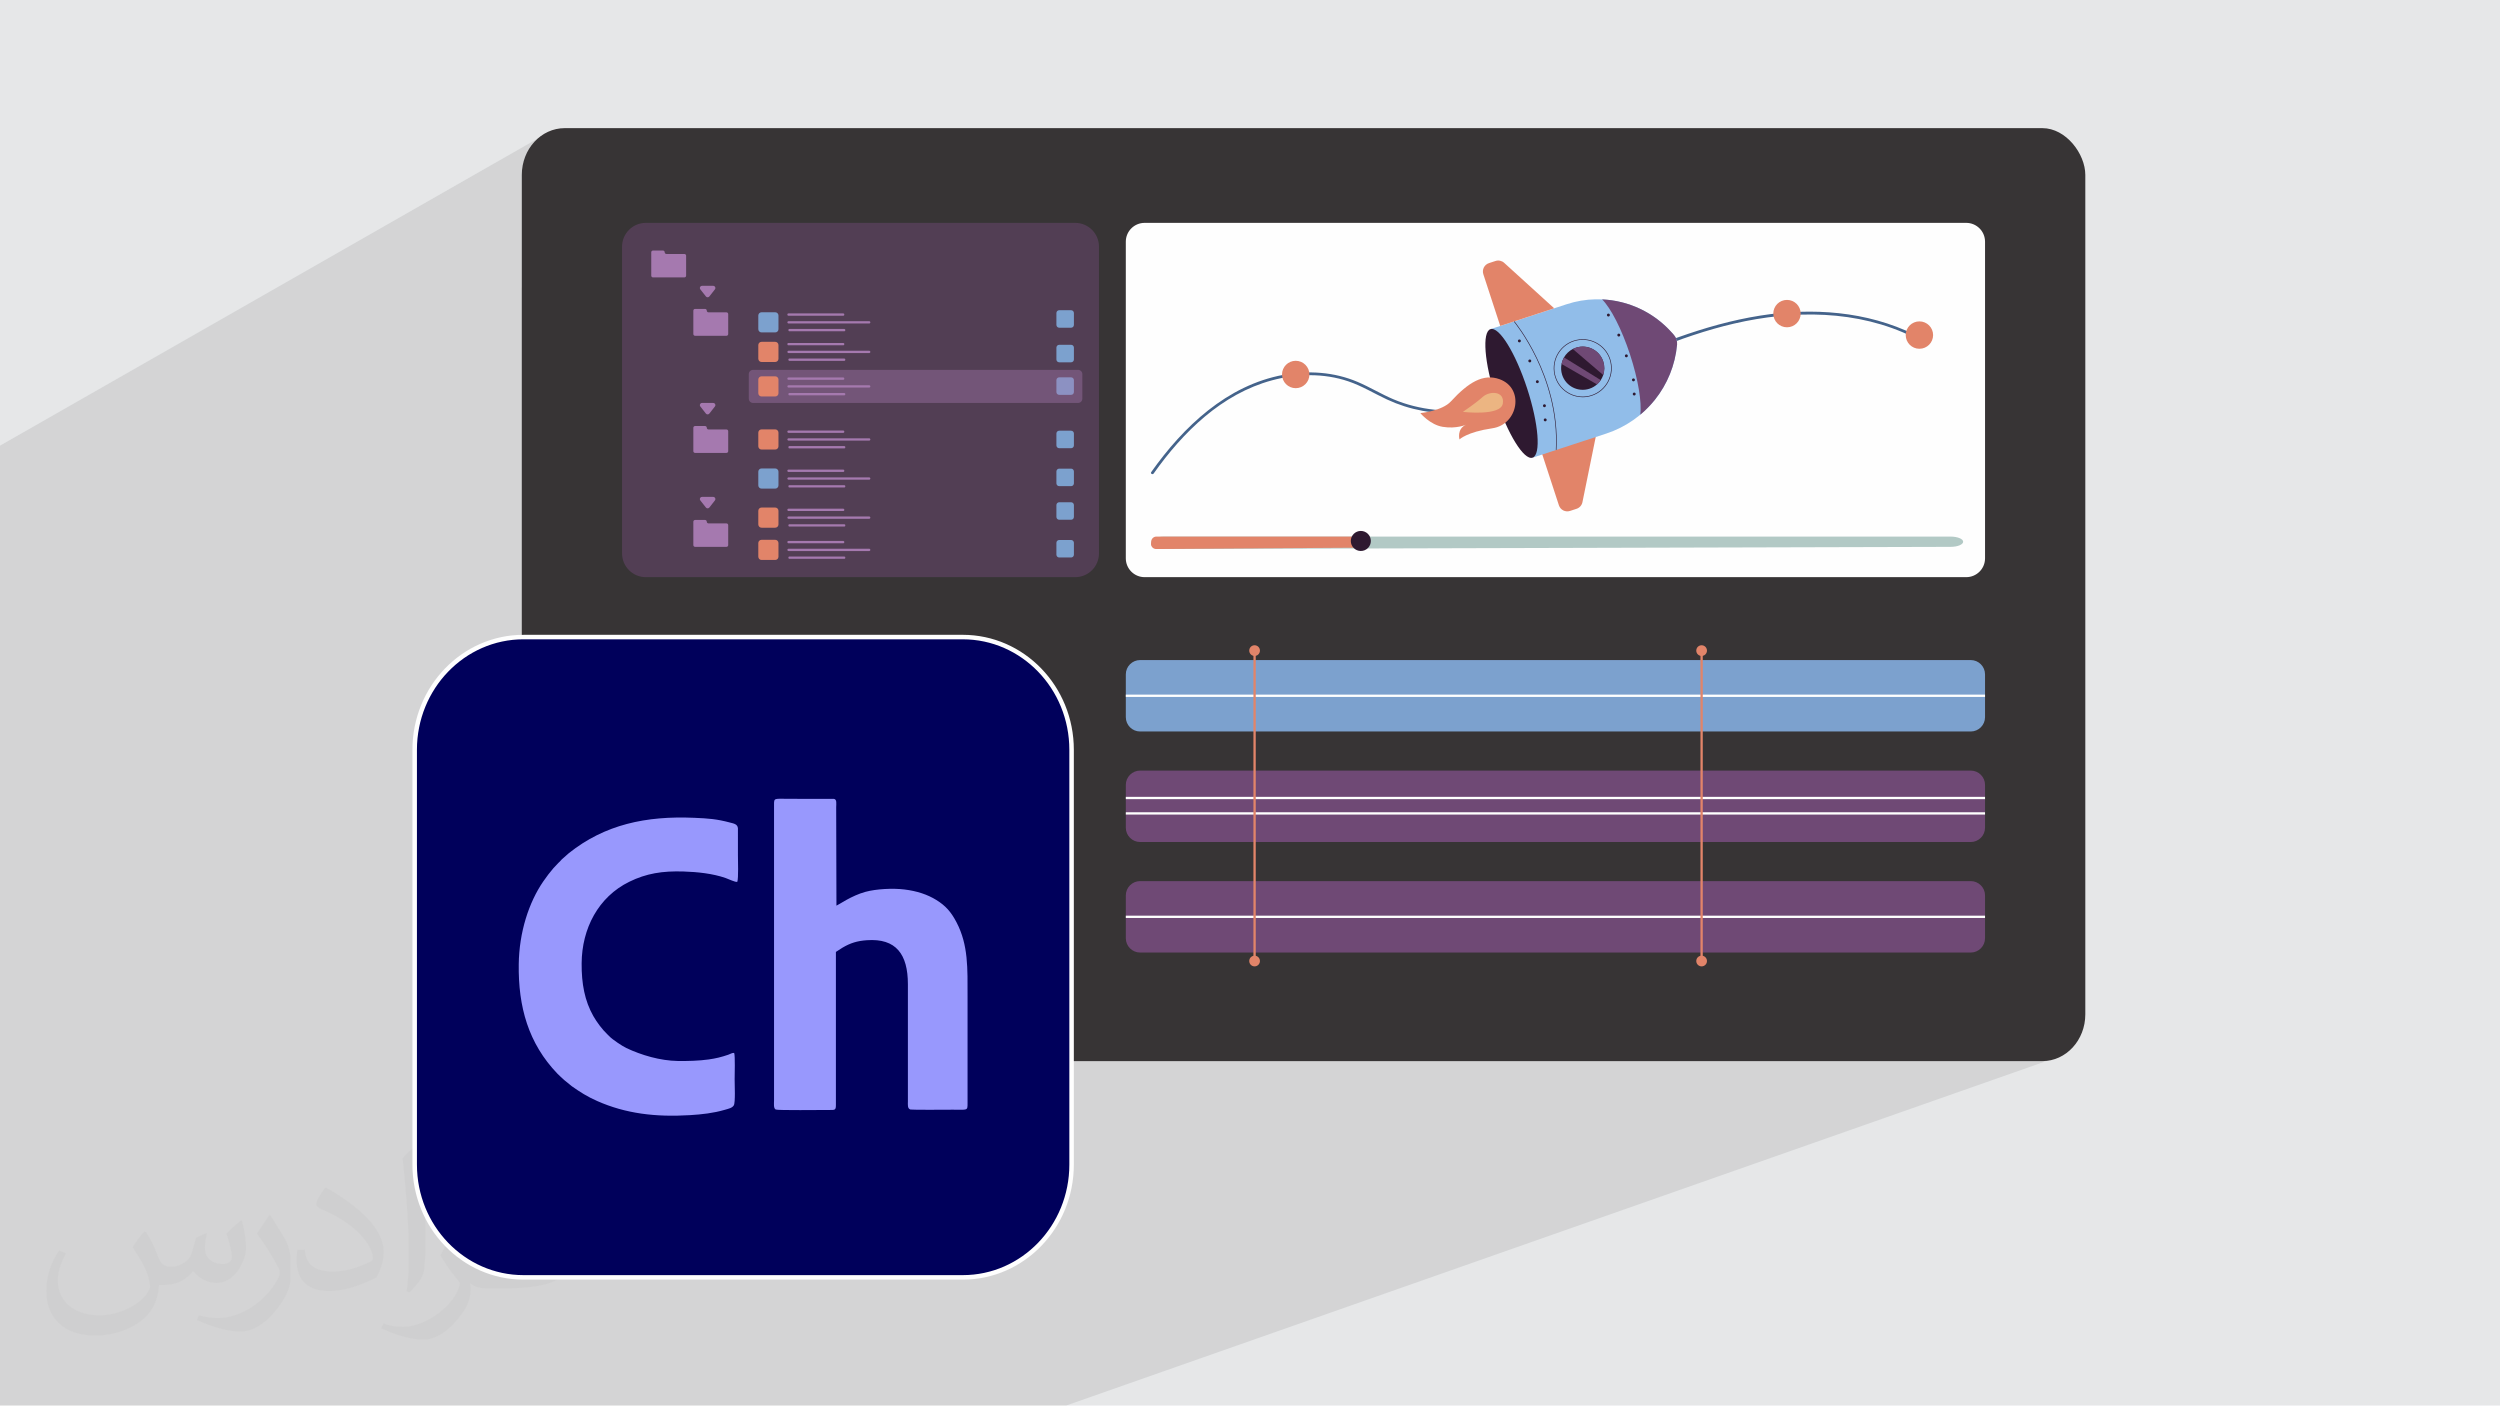 <?xml version="1.0" encoding="UTF-8"?>
<!DOCTYPE svg PUBLIC "-//W3C//DTD SVG 1.1//EN" "http://www.w3.org/Graphics/SVG/1.1/DTD/svg11.dtd">
<!-- Creator: CorelDRAW -->
<svg xmlns="http://www.w3.org/2000/svg" xml:space="preserve" width="3.705in" height="2.083in" version="1.1" style="shape-rendering:geometricPrecision; text-rendering:geometricPrecision; image-rendering:optimizeQuality; fill-rule:evenodd; clip-rule:evenodd"
viewBox="0 0 3705.33 2083.18"
 xmlns:xlink="http://www.w3.org/1999/xlink"
 xmlns:xodm="http://www.corel.com/coreldraw/odm/2003">
 <defs>
  <style type="text/css">
   <![CDATA[
    .str0 {stroke:#FEFEFE;stroke-width:6.67;stroke-miterlimit:2.613}
    .fil3 {fill:#373435}
    .fil17 {fill:#00005B}
    .fil18 {fill:#9898FD}
    .fil0 {fill:#E6E7E8}
    .fil5 {fill:#FEFEFE;fill-rule:nonzero}
    .fil13 {fill:#2E1930;fill-rule:nonzero}
    .fil14 {fill:#44638B;fill-rule:nonzero}
    .fil7 {fill:#6F4975;fill-rule:nonzero}
    .fil6 {fill:#7CA1CE;fill-rule:nonzero}
    .fil15 {fill:#91BDE9;fill-rule:nonzero}
    .fil10 {fill:#A579AF;fill-rule:nonzero}
    .fil12 {fill:#B2C9C5;fill-rule:nonzero}
    .fil9 {fill:#E28469;fill-rule:nonzero}
    .fil16 {fill:#ECB582;fill-rule:nonzero}
    .fil8 {fill:white;fill-rule:nonzero}
    .fil2 {fill:#373435;fill-opacity:0.031}
    .fil1 {fill:#373435;fill-opacity:0.102}
    .fil11 {fill:#A579AF;fill-rule:nonzero;fill-opacity:0.4}
    .fil4 {fill:#6F4975;fill-rule:nonzero;fill-opacity:0.502}
   ]]>
  </style>
 </defs>
 <g id="Layer_x0020_1">
  <polygon class="fil0" points="-0,0 3705.33,0 3705.33,2083.18 -0,2083.18 "/>
  <path class="fil1" d="M2623.67 978.28l52.12 -21.63 16.45 21.63 228.6 0 4.28 0.43 3.99 1.24 3.61 1.96 3.14 2.59 2.59 3.15 1.96 3.61 1.24 3.99 0.43 4.28 0 29.99 0 0 0 3.41 -0 0 0 30 -0.43 4.28 -1.24 3.99 -1.96 3.61 -2.59 3.14 -3.14 2.59 -3.61 1.96 -121.12 47.91 8.89 11.69 103.96 0 4.28 0.43 3.99 1.24 3.61 1.96 3.14 2.59 2.59 3.14 1.96 3.61 1.24 3.99 0.43 4.28 0 17.7 0 0 0 3.41 -0 0 0 19.43 0 0 0 3.41 -0 0 0 19.45 -0.43 4.28 -1.24 3.99 -1.96 3.61 -2.59 3.14 -3.14 2.59 -3.61 1.96 -25.52 9.74 629.35 827.13 -629.35 -827.13 -130.56 49.85 147.81 0 4.28 0.43 3.99 1.24 3.61 1.96 3.14 2.59 2.59 3.14 1.96 3.61 1.24 3.99 0.43 4.28 0 29.99 0 0 0 3.41 -0 0 0 30 -0.43 4.28 -1.24 3.99 -1.96 3.61 -2.59 3.14 -3.14 2.59 -3.61 1.96 -441.72 162.59 533.97 0 7.06 -0.36 6.87 -1.06 6.63 -1.72 -1297.7 456.02 45.94 57.58 -45.94 -57.58 -163.86 57.58 -479.76 0 -33.89 0 -68.01 0 -7.67 0 -43.94 0 -23.04 0 -64.47 0 -52.91 0 -8.4 0 -3.87 0 -24.44 0 -1.24 0 -31.39 0 -31.12 0 -41.09 0 -7.18 0 -40.65 0 -7.1 0 -36.67 0 -22.12 0 -221.61 0 -18.5 0 -10.43 0 -57.97 0 -7.99 0 -3.34 0 -12.88 0 -10.55 0 -1.31 0 -50.36 0 -13.2 0 -129.68 0 -4.19 0 -9.41 0 0 -9.18 0 -2.83 0 -18.09 0 -0.9 0 -34.22 0 -0.01 0 -0.86 0 -0.04 0 -0 0 -0.56 0 -1.52 0 -2.61 0 -15.3 0 -13.13 0 -13.42 0 -20.19 0 -7.37 0 -0.85 0 -1.85 0 -0.73 0 -8.72 0 -5.83 0 -2.07 0 -1.83 0 -17.44 0 -4.19 0 -11.1 0 -6.2 0 -1.52 0 -1 0 -1.02 0 -1.63 0 -66.8 0 -0.14 0 -10.34 0 -4.27 0 -1.36 0 -0.5 0 -0.76 0 -6.88 0 -0.63 0 -9.48 0 -7.7 0 -9.44 0 -4.83 0 -12.43 0 -0.73 0 -1.74 0 -8.59 0 -1.19 0 -0.27 0 -0.08 0 -2.67 0 -3.06 0 -7.58 0 -4 0 -0.47 0 -0.19 0 -3.31 0 -3.84 0 -13.43 0 -7.29 0 -27.53 0 -1.42 0 -4.8 0 -0.24 0 -0.97 0 -1.81 0 -7.22 0 -3.76 0 -0.75 0 -9.59 0 -4.35 0 -2.37 0 -2.39 0 -4.4 0 -0.82 0 -8.06 0 -1.05 0 -0.15 0 -2.24 0 -0.03 0 -1.76 0 -1.2 0 -0.14 0 -0.52 0 -1.14 0 -5.87 0 -4.9 0 -10.9 0 -0.37 0 -7.05 0 -4.52 0 -0.71 0 -11.27 0 -3.73 0 -2.25 0 -2.87 0 -0.64 0 -0.19 0 -2.32 0 -1.59 0 -0.11 0 -9.91 0 -0.38 0 -7.12 0 -1.1 0 -0.26 0 -3.48 0 -0.41 0 -15 0 -1.19 0 -1.06 0 -0.75 0 -11.6 0 -0.39 0 -7.2 0 -4.31 0 -0.96 0 -0.33 0 -2.35 0 -1.69 0 -2.11 0 -4.35 0 -3.59 0 -0.58 0 -2.23 0 -11.63 0 -0.17 0 -5.42 0 -0.13 0 -0.37 0 -0.39 0 -7.28 0 -2.65 0 -2.64 0 -7.42 0 -0.14 0 -3.26 0 -4.18 0 -2.22 0 -4.45 0 -1.13 0 -0.17 0 -0.57 0 -0.52 0 -0.78 0 -3.7 0 -0.14 0 -0.1 0 -0.48 0 -3.15 0 -2.25 0 -0.94 0 -2.48 0 -1.5 0 -0.6 0 -2.56 0 -1.71 0 -0.16 0 -0.52 0 -0.78 0 -3.53 0 -0.14 0 -4.73 0 -0.41 0 -7.39 0 -0.38 0 -1.52 0 -1.12 0 -0.75 0 -0.52 0 -0.78 0 -0.23 0 -3.77 0 -0.48 0 -1.83 0 -0.17 0 -1.07 0 -2.26 0 -0.93 0 -0.04 0 -0.26 0 -1.17 0 -0.14 0 -1.02 0 -1.83 0 -2.2 0 -0.46 0 -1.87 0 -0.02 0 -0.5 0 -0.77 0 -7.08 0 -0.41 0 -3.21 0 -1.37 0 -0.14 0 -1.94 0 -0.8 0 -1.81 0 -2.64 0 -0.88 0 -0.7 0 -6.07 0 -1.88 0 -0.52 0 -0.78 0 -4.1 0 -0.49 0 -0.47 0 -0.67 0 -0.17 0 -1.35 0 -0.31 0 -0.12 0 -2.15 0 -0.93 0 -1.06 0 -0.15 0 -0.83 0 -0.81 0 -1.49 0 -1.41 0 -1.39 0 -1.88 0 -0.24 0 -0.27 0 -0.15 0 -0.41 0 -0.22 0 -1.87 0 -2.6 0 -2.84 0 -4.34 0 -0.15 0 -0.86 0 -4.32 0 -0.65 0 -1.97 0 -1.91 0 -5.53 0 -0.63 0 -1.26 0 -0.52 0 -0.4 0 -0.37 0 -4.19 0 -0.5 0 -2.87 0 -2.28 0 -0.93 0 -3.04 0 -4.09 0 -1.89 0 -0.46 0 -0.06 0 -0.76 0 -2.17 0 -0.91 0 -2.25 0 -3.18 0 -0.76 0 -0.52 0 -1.76 0 -0.12 0 -0.16 0 -5.38 0 -2.61 0 -9.62 0 -0.76 0 -0.52 0 -1.87 0 -0.13 0 -0.4 0 -0.14 0 -2.83 0 -0.5 0 -10.33 0 -0.19 0 -1.3 0 -0.15 0 -4.32 0 -0.55 0 -0.15 0 -1.89 0 -3.69 0 -0.18 0 -0.56 0 -0.46 0 -5.11 0 -2.3 0 -0.63 0 -0.76 0 -0.33 0 -0.15 0 -3.79 0 -0.92 0 -0.15 0 -0.83 0 -2.65 0 -1.92 0 -5.37 0 -0.18 0 -3.76 0 -0.52 0 -0.9 0 -0.6 0 -0.68 0 -0.15 0 -0.46 0 -0.52 0 -0.76 0 -1.3 0 -3.11 0 -0.52 0 -2.08 0 -0.57 0 -2.3 0 -0.54 0 -0.38 0 -3.49 0 -3.64 0 -1.11 0 -0.15 0 -0.63 0 -0.52 0 -0.43 0 -0.33 0 -14.52 0 -1.91 0 -0.52 0 -0.75 0 -0 0 -2.56 0 -1.91 0 -0.53 0 -2.57 0 -2.3 0 -0.91 0 -3.64 0 -3.49 0 -1.91 0 -0.52 0 -0.59 0 -0.16 0 -12.92 0 -0.29 0 -4.66 0 -2.56 0 -14.77 0 -3.51 0 -23.76 0 -5.11 0 -2.3 0 -1.37 0 -5.84 0 -2.72 0 -13.37 0 -3.86 0 -23.14 0 -0.3 0 -22.63 0 -3.56 0 -23.91 0 -5.14 0 -2.31 0 -1.37 0 -41.94 0 -4.35 0 -191.11 809.72 -462.45 -5.72 3.48 -5.34 4 -4.93 4.48 -4.48 4.93 -4 5.34 -3.48 5.72 -2.93 6.06 -2.34 6.37 -1.72 6.63 -1.06 6.87 -0.36 7.06 0 167.35 164.16 -90.27 5.98 -3.25 6.61 -2.05 7.1 -0.72 636.36 0 7.1 0.72 6.61 2.05 5.99 3.25 5.21 4.3 4.3 5.22 3.25 5.98 2.05 6.61 0.33 3.32 57.19 -29.27 5.23 -1.62 5.61 -0.57 1217.75 0 5.61 0.57 5.23 1.62 4.73 2.57 4.13 3.4 3.4 4.13 2.57 4.73 1.62 5.23 0.57 5.61 0 469.36 -0.57 5.61 -1.62 5.23 -2.57 4.73 -3.4 4.13 -4.13 3.4 -4.73 2.57 -249.28 103.43 16.45 21.63 -68.57 0zm154.78 163.81l29.54 -11.69 8.89 11.69 -38.43 0z"/>
  <path class="fil2" d="M216.69 1826.5c7,11 12,21 16,32 3,7 5,19 21,19 5,0 11,-1 17,-5 7,-3 12,-9 14,-17l6 -21 15 -7 1 1c-2,8 -3,16 -3,21 0,18 15,24 27,24 7,0 13,-4 13,-10 0,-8 -4,-23 -8,-35 7,-7 14,-14 22,-20l1 1c4,15 6,30 6,40 0,10 -4,20 -8,27 -7,14 -20,25 -36,25 -12,0 -25,-6 -34,-17l-1 0c-9,11 -22,20 -43,20l-7 0c-1,14 -4,24 -9,33 -13,25 -50,42 -85.02,42 -49,0 -73.02,-28 -73.02,-66 0,-23 8,-45 19,-60l10 4c-7,14 -12,27 -12,40 0,35 29,52 62,52 31,0 68.01,-19 75.01,-42 -3,-25 -12,-36 -26,-59 4,-7 10,-15 17,-23l1 0 0 0 0 0 0 0 2 1 0 0 0 0 0 0 0 0 0 0 0 0 0 0 0 0 0 0 0 0 0 0 0 0 0.02 -0.01 -0.01 0.01 0 0 0 0 0 0 0.02 0zm564.05 -133.01c10,6 20,14 30,23 -6,8 -12,15 -21,21 -10,-8 -20,-15 -30,-22 7,-8 14,-15 20,-22l0 0 0 0 0 0 1 0 0 0 0 0 0 0 0 0 0 0zm5 96.02c-17,0 -30,11 -30,19 0,17 33,23 73.02,23 -5,-20 -22,-42 -43,-42l0 0 -0.01 0 -0.01 0zm-37 93.01c22,0 41,-1 55,-4 16,-4 30,-12 30,-18 0,-2 0,-3 -1,-5 -9,1 -19,1 -29,1 -29,0 -52,-7 -61,-23 -2,-5 -4,-10 -4,-16 0,-16 7,-32 19,-42 10,-9 21,-14 33,-14 20,0 37,16 48,42 6,14 11,30 11,51 0,14 -4,25 -12,34 -16,15 -45,21 -90.01,21l-20 0 0 0 -5 0c-11,0 -19,-2 -25,-7l-1 0c0,3 1,5 1,7 0,10 -3,23 -10,33 -20,30 -42,43 -60,43 -19,0 -42,-7 -63,-17l4 -7c7,3 16,5 29,5 34,0 78.01,-33 84.02,-64 -1,-3 -4,-6 -7,-10 -10,-12 -16,-22 -22,-32 5,-10 10,-18 14,-25l2 0c14,29 28,46 57,46l5 0 0 0 21 0 0 0 0 0 0 0 -3 1 0 0 0 0 0 0 0 0 0 0zm-146.01 31c2,-14 3,-29 3,-43l0 -21c0,-39 -5,-96.02 -9,-133.01 7,-8 17,-17 25,-23l2 1c5,47 7,101.01 7,151.02 0,13 -1,26 -2,35 -1,12 -8,21 -22,35l-3 -1 0 0 0 0 0 0 -1 -1 0 0 0 0 0 0 0 0 0 -0.01zm-151.02 -62.02c1,18 10,33 41,33 20,0 36,-5 55,-14 3,-1 5,-3 5,-5 0,-12 -9,-27 -24,-41 -14,-13 -34,-25 -52,-32 -6,-3 -8,-5 -8,-8 0,-5 7,-16 13,-24l2 0c20,11 43,27 60,44 15,16 25,33 25,51 0,13 -4,26 -11,38 -22,11 -46,20 -70.01,20 -29,0 -48,-14 -48,-45 0,-3 0,-9 1,-16l10 0 0 0 0 0 0 0 1 -1 0 0 0 0 0 0 0 0 0 0 0.01 0 -0.01 0.01zm-52 -52l18 29c7,11 13,22 13,41l0 24c0,19 -12,39 -32,60 -15,14 -29,20 -42,20 -19,0 -40,-6 -65,-17l3 -7c8,2 17,4 28,4 36,0 72.02,-26 89.01,-58 2,-4 3,-7 3,-9 0,-4 -2,-8 -4,-11 -9,-17 -19,-33 -30,-47 6,-9 12,-18 18,-27l1 0 0 -2 0 0 0 0 0 0 0 0 0 0 -0.01 0 0 0.01z"/>
  <g id="_1513725002368">
   <g>
    <rect class="fil3" x="773.36" y="189.92" width="2317.35" height="1382.79" rx="63.67" ry="69.34"/>
    <path class="fil4" d="M1593.58 855.42l-636.36 0c-19.46,0 -35.24,-15.78 -35.24,-35.24l0 -454.61c0,-19.46 15.78,-35.24 35.24,-35.24l636.36 0c19.46,0 35.24,15.78 35.24,35.24l0 454.61c0,19.46 -15.78,35.24 -35.24,35.24z"/>
    <path class="fil5" d="M2914.22 855.42l-1217.75 0c-15.39,0 -27.87,-12.48 -27.87,-27.87l0 -469.36c0,-15.39 12.48,-27.87 27.87,-27.87l1217.75 0c15.39,0 27.87,12.48 27.87,27.87l0 469.36c0,15.39 -12.48,27.87 -27.87,27.87z"/>
    <path class="fil6" d="M2920.85 1084.17l-1231 0c-11.73,0 -21.24,-9.51 -21.24,-21.24l0 -63.4c0,-11.73 9.51,-21.24 21.24,-21.24l1231 0c11.73,0 21.24,9.51 21.24,21.24l0 63.4c0,11.73 -9.51,21.24 -21.24,21.24z"/>
    <path class="fil7" d="M2920.85 1247.98l-1231 0c-11.73,0 -21.24,-9.51 -21.24,-21.24l0 -63.4c0,-11.73 9.51,-21.24 21.24,-21.24l1231 0c11.73,0 21.24,9.51 21.24,21.24l0 63.4c0,11.73 -9.51,21.24 -21.24,21.24z"/>
    <path class="fil7" d="M2920.85 1411.79l-1231 0c-11.73,0 -21.24,-9.51 -21.24,-21.24l0 -63.4c0,-11.73 9.51,-21.24 21.24,-21.24l1231 0c11.73,0 21.24,9.51 21.24,21.24l0 63.4c0,11.73 -9.51,21.24 -21.24,21.24z"/>
    <polygon class="fil8" points="2942.09,1184.44 1668.61,1184.44 1668.61,1181.03 2942.09,1181.03 "/>
    <polygon class="fil8" points="2942.09,1207.29 1668.61,1207.29 1668.61,1203.87 2942.09,1203.87 "/>
    <polygon class="fil8" points="2942.09,1360.55 1668.61,1360.55 1668.61,1357.14 2942.09,1357.14 "/>
    <polygon class="fil8" points="2942.09,1032.92 1668.61,1032.92 1668.61,1029.51 2942.09,1029.51 "/>
    <polygon class="fil9" points="1861.17,1428.46 1857.76,1428.46 1857.76,965.41 1861.17,965.41 "/>
    <path class="fil9" d="M1851.53 964.28c0,-4.38 3.55,-7.93 7.93,-7.93 4.38,0 7.93,3.55 7.93,7.93 0,4.38 -3.55,7.93 -7.93,7.93 -4.38,0 -7.93,-3.55 -7.93,-7.93z"/>
    <path class="fil9" d="M1851.53 1424.37c0,-4.38 3.55,-7.93 7.93,-7.93 4.38,0 7.93,3.55 7.93,7.93 0,4.38 -3.55,7.93 -7.93,7.93 -4.38,0 -7.93,-3.55 -7.93,-7.93z"/>
    <polygon class="fil9" points="2523.72,1428.46 2520.31,1428.46 2520.31,965.41 2523.72,965.41 "/>
    <path class="fil9" d="M2514.09 964.28c0,-4.38 3.55,-7.93 7.93,-7.93 4.38,0 7.93,3.55 7.93,7.93 0,4.38 -3.55,7.93 -7.93,7.93 -4.38,0 -7.93,-3.55 -7.93,-7.93z"/>
    <path class="fil9" d="M2514.09 1424.37c0,-4.38 3.55,-7.93 7.93,-7.93 4.38,0 7.93,3.55 7.93,7.93 0,4.38 -3.55,7.93 -7.93,7.93 -4.38,0 -7.93,-3.55 -7.93,-7.93z"/>
    <path class="fil10" d="M985.16 373.87c0,-1.42 -1.15,-2.56 -2.56,-2.56l-14.8 0c-1.42,0 -2.56,1.15 -2.56,2.56l0 2.56 0 5.69 0 26.47c0,1.41 1.15,2.56 2.56,2.56l46.56 0c1.41,0 2.56,-1.15 2.56,-2.56l0 -29.6c0,-1.42 -1.15,-2.56 -2.56,-2.56l-26.64 0c-1.41,0 -2.56,-1.15 -2.56,-2.56z"/>
    <path class="fil10" d="M1047.54 460.39c0,-1.42 -1.15,-2.56 -2.56,-2.56l-14.8 0c-1.41,0 -2.56,1.15 -2.56,2.56l0 2.56 0 5.69 0 26.47c0,1.41 1.15,2.56 2.56,2.56l46.56 0c1.42,0 2.56,-1.15 2.56,-2.56l0 -29.6c0,-1.42 -1.15,-2.56 -2.56,-2.56l-26.64 0c-1.41,0 -2.56,-1.15 -2.56,-2.56z"/>
    <path class="fil10" d="M1040.56 423.63l16.49 0c2.7,0 4.22,3.11 2.55,5.24l-8.25 10.52c-1.3,1.65 -3.8,1.65 -5.1,0l-8.25 -10.52c-1.67,-2.13 -0.15,-5.24 2.55,-5.24z"/>
    <path class="fil10" d="M1047.54 633.98c0,-1.42 -1.15,-2.56 -2.56,-2.56l-14.8 0c-1.41,0 -2.56,1.15 -2.56,2.56l0 2.56 0 5.69 0 26.47c0,1.41 1.15,2.56 2.56,2.56l46.56 0c1.42,0 2.56,-1.15 2.56,-2.56l0 -29.6c0,-1.42 -1.15,-2.56 -2.56,-2.56l-26.64 0c-1.41,0 -2.56,-1.15 -2.56,-2.56z"/>
    <path class="fil10" d="M1040.56 597.22l16.49 0c2.7,0 4.22,3.11 2.55,5.24l-8.25 10.52c-1.3,1.65 -3.8,1.65 -5.1,0l-8.25 -10.52c-1.67,-2.13 -0.15,-5.24 2.55,-5.24z"/>
    <path class="fil10" d="M1047.54 773.21c0,-1.41 -1.15,-2.56 -2.56,-2.56l-14.8 0c-1.41,0 -2.56,1.15 -2.56,2.56l0 2.56 0 5.69 0 26.47c0,1.42 1.15,2.56 2.56,2.56l46.56 0c1.42,0 2.56,-1.15 2.56,-2.56l0 -29.6c0,-1.41 -1.15,-2.56 -2.56,-2.56l-26.64 0c-1.41,0 -2.56,-1.15 -2.56,-2.56z"/>
    <path class="fil10" d="M1040.56 736.46l16.49 0c2.7,0 4.22,3.11 2.55,5.24l-8.25 10.52c-1.3,1.65 -3.8,1.65 -5.1,0l-8.25 -10.52c-1.67,-2.13 -0.15,-5.24 2.55,-5.24z"/>
    <path class="fil6" d="M1148.98 492.69l-20.27 0c-2.65,0 -4.81,-2.15 -4.81,-4.8l0 -20.27c0,-2.66 2.15,-4.81 4.81,-4.81l20.27 0c2.65,0 4.81,2.15 4.81,4.81l0 20.27c0,2.65 -2.15,4.8 -4.81,4.8z"/>
    <path class="fil10" d="M1249.92 467.93l-81.49 0c-0.78,0 -1.41,-0.63 -1.41,-1.41l0 -0.59c0,-0.78 0.64,-1.41 1.41,-1.41l81.49 0c0.78,0 1.41,0.63 1.41,1.41l0 0.59c0,0.78 -0.64,1.41 -1.41,1.41z"/>
    <path class="fil10" d="M1251.41 490.98l-81.48 0c-0.78,0 -1.41,-0.64 -1.41,-1.42l0 -0.59c0,-0.78 0.63,-1.41 1.41,-1.41l81.48 0c0.78,0 1.41,0.64 1.41,1.41l0 0.59c0,0.78 -0.63,1.42 -1.41,1.42z"/>
    <path class="fil10" d="M1288.26 479.46l-119.53 0c-0.94,0 -1.71,-0.77 -1.71,-1.71 0,-0.94 0.77,-1.71 1.71,-1.71l119.53 0c0.94,0 1.71,0.77 1.71,1.71 0,0.94 -0.77,1.71 -1.71,1.71z"/>
    <path class="fil9" d="M1148.98 536.52l-20.27 0c-2.65,0 -4.81,-2.15 -4.81,-4.81l0 -20.27c0,-2.65 2.15,-4.8 4.81,-4.8l20.27 0c2.65,0 4.81,2.15 4.81,4.8l0 20.27c0,2.65 -2.15,4.81 -4.81,4.81z"/>
    <path class="fil10" d="M1249.92 511.76l-81.49 0c-0.78,0 -1.41,-0.64 -1.41,-1.41l0 -0.59c0,-0.78 0.64,-1.41 1.41,-1.41l81.49 0c0.78,0 1.41,0.64 1.41,1.41l0 0.59c0,0.78 -0.64,1.41 -1.41,1.41z"/>
    <path class="fil10" d="M1251.41 534.81l-81.48 0c-0.78,0 -1.41,-0.63 -1.41,-1.41l0 -0.59c0,-0.78 0.63,-1.41 1.41,-1.41l81.48 0c0.78,0 1.41,0.63 1.41,1.41l0 0.59c0,0.78 -0.63,1.41 -1.41,1.41z"/>
    <path class="fil10" d="M1288.26 523.28l-119.53 0c-0.94,0 -1.71,-0.77 -1.71,-1.7 0,-0.94 0.77,-1.71 1.71,-1.71l119.53 0c0.94,0 1.71,0.77 1.71,1.71 0,0.94 -0.77,1.7 -1.71,1.7z"/>
    <path class="fil9" d="M1148.98 666.28l-20.27 0c-2.65,0 -4.81,-2.15 -4.81,-4.8l0 -20.27c0,-2.66 2.15,-4.81 4.81,-4.81l20.27 0c2.65,0 4.81,2.15 4.81,4.81l0 20.27c0,2.65 -2.15,4.8 -4.81,4.8z"/>
    <path class="fil10" d="M1249.92 641.52l-81.49 0c-0.78,0 -1.41,-0.63 -1.41,-1.41l0 -0.59c0,-0.78 0.64,-1.41 1.41,-1.41l81.49 0c0.78,0 1.41,0.63 1.41,1.41l0 0.59c0,0.78 -0.64,1.41 -1.41,1.41z"/>
    <path class="fil10" d="M1251.41 664.57l-81.48 0c-0.78,0 -1.41,-0.64 -1.41,-1.42l0 -0.59c0,-0.78 0.63,-1.41 1.41,-1.41l81.48 0c0.78,0 1.41,0.64 1.41,1.41l0 0.59c0,0.78 -0.63,1.42 -1.41,1.42z"/>
    <path class="fil10" d="M1288.26 653.04l-119.53 0c-0.94,0 -1.71,-0.77 -1.71,-1.71 0,-0.94 0.77,-1.71 1.71,-1.71l119.53 0c0.94,0 1.71,0.77 1.71,1.71 0,0.94 -0.77,1.71 -1.71,1.71z"/>
    <path class="fil6" d="M1148.98 724.2l-20.27 0c-2.65,0 -4.81,-2.15 -4.81,-4.81l0 -20.27c0,-2.65 2.15,-4.8 4.81,-4.8l20.27 0c2.65,0 4.81,2.15 4.81,4.8l0 20.27c0,2.66 -2.15,4.81 -4.81,4.81z"/>
    <path class="fil10" d="M1249.92 699.44l-81.49 0c-0.78,0 -1.41,-0.64 -1.41,-1.41l0 -0.59c0,-0.78 0.64,-1.42 1.41,-1.42l81.49 0c0.78,0 1.41,0.64 1.41,1.42l0 0.59c0,0.78 -0.64,1.41 -1.41,1.41z"/>
    <path class="fil10" d="M1251.41 722.5l-81.48 0c-0.78,0 -1.41,-0.63 -1.41,-1.41l0 -0.59c0,-0.78 0.63,-1.41 1.41,-1.41l81.48 0c0.78,0 1.41,0.63 1.41,1.41l0 0.59c0,0.78 -0.63,1.41 -1.41,1.41z"/>
    <path class="fil10" d="M1288.26 710.97l-119.53 0c-0.94,0 -1.71,-0.77 -1.71,-1.7 0,-0.94 0.77,-1.71 1.71,-1.71l119.53 0c0.94,0 1.71,0.77 1.71,1.71 0,0.94 -0.77,1.7 -1.71,1.7z"/>
    <path class="fil9" d="M1148.98 782.13l-20.27 0c-2.65,0 -4.81,-2.15 -4.81,-4.81l0 -20.27c0,-2.65 2.15,-4.81 4.81,-4.81l20.27 0c2.65,0 4.81,2.15 4.81,4.81l0 20.27c0,2.65 -2.15,4.81 -4.81,4.81z"/>
    <path class="fil10" d="M1249.92 757.37l-81.49 0c-0.78,0 -1.41,-0.63 -1.41,-1.41l0 -0.59c0,-0.78 0.64,-1.41 1.41,-1.41l81.49 0c0.78,0 1.41,0.64 1.41,1.41l0 0.59c0,0.78 -0.64,1.41 -1.41,1.41z"/>
    <path class="fil10" d="M1251.41 780.43l-81.48 0c-0.78,0 -1.41,-0.64 -1.41,-1.41l0 -0.59c0,-0.78 0.63,-1.42 1.41,-1.42l81.48 0c0.78,0 1.41,0.64 1.41,1.42l0 0.59c0,0.78 -0.63,1.41 -1.41,1.41z"/>
    <path class="fil10" d="M1288.26 768.9l-119.53 0c-0.94,0 -1.71,-0.77 -1.71,-1.71 0,-0.94 0.77,-1.7 1.71,-1.7l119.53 0c0.94,0 1.71,0.77 1.71,1.7 0,0.94 -0.77,1.71 -1.71,1.71z"/>
    <path class="fil9" d="M1148.98 829.94l-20.27 0c-2.65,0 -4.81,-2.15 -4.81,-4.8l0 -20.28c0,-2.65 2.15,-4.8 4.81,-4.8l20.27 0c2.65,0 4.81,2.15 4.81,4.8l0 20.28c0,2.65 -2.15,4.8 -4.81,4.8z"/>
    <path class="fil10" d="M1249.92 805.19l-81.49 0c-0.78,0 -1.41,-0.64 -1.41,-1.41l0 -0.59c0,-0.78 0.64,-1.41 1.41,-1.41l81.49 0c0.78,0 1.41,0.63 1.41,1.41l0 0.59c0,0.78 -0.64,1.41 -1.41,1.41z"/>
    <path class="fil10" d="M1251.41 828.24l-81.48 0c-0.78,0 -1.41,-0.63 -1.41,-1.41l0 -0.59c0,-0.78 0.63,-1.41 1.41,-1.41l81.48 0c0.78,0 1.41,0.64 1.41,1.41l0 0.59c0,0.78 -0.63,1.41 -1.41,1.41z"/>
    <path class="fil10" d="M1288.26 816.71l-119.53 0c-0.94,0 -1.71,-0.77 -1.71,-1.71 0,-0.94 0.77,-1.71 1.71,-1.71l119.53 0c0.94,0 1.71,0.77 1.71,1.71 0,0.94 -0.77,1.71 -1.71,1.71z"/>
    <path class="fil6" d="M1587.51 485.72l-17.61 0c-2.31,0 -4.17,-1.87 -4.17,-4.17l0 -17.61c0,-2.3 1.87,-4.17 4.17,-4.17l17.61 0c2.3,0 4.17,1.87 4.17,4.17l0 17.61c0,2.31 -1.87,4.17 -4.17,4.17z"/>
    <path class="fil6" d="M1587.51 536.98l-17.61 0c-2.31,0 -4.17,-1.87 -4.17,-4.17l0 -17.61c0,-2.31 1.87,-4.17 4.17,-4.17l17.61 0c2.3,0 4.17,1.87 4.17,4.17l0 17.61c0,2.3 -1.87,4.17 -4.17,4.17z"/>
    <path class="fil6" d="M1587.51 585.22l-17.61 0c-2.31,0 -4.17,-1.87 -4.17,-4.17l0 -17.61c0,-2.3 1.87,-4.17 4.17,-4.17l17.61 0c2.3,0 4.17,1.87 4.17,4.17l0 17.61c0,2.3 -1.87,4.17 -4.17,4.17z"/>
    <path class="fil6" d="M1587.51 664.31l-17.61 0c-2.31,0 -4.17,-1.87 -4.17,-4.18l0 -17.61c0,-2.31 1.87,-4.17 4.17,-4.17l17.61 0c2.3,0 4.17,1.87 4.17,4.17l0 17.61c0,2.31 -1.87,4.18 -4.17,4.18z"/>
    <path class="fil6" d="M1587.51 720.54l-17.61 0c-2.31,0 -4.17,-1.87 -4.17,-4.18l0 -17.61c0,-2.31 1.87,-4.17 4.17,-4.17l17.61 0c2.3,0 4.17,1.87 4.17,4.17l0 17.61c0,2.31 -1.87,4.18 -4.17,4.18z"/>
    <path class="fil11" d="M1597.86 597.22l-481.74 0c-3.48,0 -6.31,-2.82 -6.31,-6.31l0 -36.41c0,-3.48 2.82,-6.31 6.31,-6.31l481.74 0c3.48,0 6.31,2.83 6.31,6.31l0 36.41c0,3.48 -2.83,6.31 -6.31,6.31z"/>
    <path class="fil6" d="M1587.51 770.35l-17.61 0c-2.31,0 -4.17,-1.87 -4.17,-4.17l0 -17.61c0,-2.3 1.87,-4.17 4.17,-4.17l17.61 0c2.3,0 4.17,1.87 4.17,4.17l0 17.61c0,2.3 -1.87,4.17 -4.17,4.17z"/>
    <path class="fil6" d="M1587.51 826.28l-17.61 0c-2.31,0 -4.17,-1.87 -4.17,-4.17l0 -17.61c0,-2.31 1.87,-4.17 4.17,-4.17l17.61 0c2.3,0 4.17,1.87 4.17,4.17l0 17.61c0,2.3 -1.87,4.17 -4.17,4.17z"/>
    <path class="fil9" d="M1148.98 587.64l-20.27 0c-2.65,0 -4.81,-2.15 -4.81,-4.8l0 -20.27c0,-2.65 2.15,-4.81 4.81,-4.81l20.27 0c2.65,0 4.81,2.15 4.81,4.81l0 20.27c0,2.65 -2.15,4.8 -4.81,4.8z"/>
    <path class="fil10" d="M1249.92 562.88l-81.49 0c-0.78,0 -1.41,-0.63 -1.41,-1.41l0 -0.59c0,-0.78 0.64,-1.41 1.41,-1.41l81.49 0c0.78,0 1.41,0.63 1.41,1.41l0 0.59c0,0.78 -0.64,1.41 -1.41,1.41z"/>
    <path class="fil10" d="M1251.41 585.94l-81.48 0c-0.78,0 -1.41,-0.64 -1.41,-1.41l0 -0.59c0,-0.78 0.63,-1.41 1.41,-1.41l81.48 0c0.78,0 1.41,0.64 1.41,1.41l0 0.59c0,0.78 -0.63,1.41 -1.41,1.41z"/>
    <path class="fil10" d="M1288.26 574.41l-119.53 0c-0.94,0 -1.71,-0.77 -1.71,-1.71 0,-0.94 0.77,-1.7 1.71,-1.7l119.53 0c0.94,0 1.71,0.77 1.71,1.7 0,0.94 -0.77,1.71 -1.71,1.71z"/>
    <path class="fil12" d="M2909.65 802.9c0,2.09 -2.06,3.99 -5.41,5.37 -3.36,1.38 -7.97,2.23 -13.11,2.24l-418.2 1.15 -748.26 2.06c-11.06,0.03 -19.75,-3.87 -18.65,-8.37l0.78 -3.2c0.94,-3.89 8.96,-6.86 18.54,-6.86l1165.68 0c10.3,0 18.63,3.41 18.63,7.62z"/>
    <path class="fil9" d="M2019.74 811.66l-306.14 2.06c-4.53,0.03 -8.08,-3.87 -7.63,-8.37l0.32 -3.2c0.39,-3.89 3.67,-6.86 7.58,-6.86l301.22 0 4.65 16.38z"/>
    <path class="fil13" d="M2002.07 801.77c0,-8.21 6.65,-14.86 14.86,-14.86 8.21,0 14.86,6.65 14.86,14.86 0,8.2 -6.65,14.86 -14.86,14.86 -8.2,0 -14.86,-6.65 -14.86,-14.86z"/>
    <path class="fil14" d="M1709.87 701.8c43.52,-61.45 100.9,-118 175.53,-138.13 36.8,-9.93 76.46,-10.79 112.83,1.47 20.15,6.79 38.3,17.98 57.48,26.93 16.72,7.8 34.3,13.44 52.45,16.76 78.23,14.31 155.91,-11.15 227.17,-41.39 77.14,-32.73 152.86,-68.86 234.93,-87.87 87.65,-20.31 182.95,-20.54 265.12,19.91 2.41,1.19 4.54,-2.42 2.11,-3.61 -70.6,-34.75 -151.63,-40.26 -228.52,-28.12 -83.8,13.23 -162.4,46.3 -239.52,80.32 -76.5,33.74 -157.67,68.33 -243.24,59.19 -20.92,-2.24 -41.59,-7.27 -60.98,-15.49 -18.19,-7.71 -35.09,-18.11 -53.29,-25.83 -34.57,-14.67 -72.87,-17.17 -109.59,-10.41 -83.9,15.45 -148.42,76.85 -196.1,144.17 -1.56,2.2 2.07,4.3 3.61,2.11z"/>
    <path class="fil9" d="M2365.38 646.11l-79.94 26.15 25.07 76.67c2.24,6.84 9.6,10.57 16.44,8.34l9.72 -3.18c4.45,-1.46 7.78,-5.2 8.72,-9.79l19.99 -98.19z"/>
    <path class="fil15" d="M2272.35 678.04l-62.31 -190.52 112.07 -36.65c55.83,-18.26 117.17,-1.59 156.07,42.43l2.73 3.09c3.5,3.96 5.21,9.19 4.72,14.44 -5.61,60.98 -46.93,112.8 -105.13,131.84l-108.15 35.37z"/>
    <path class="fil7" d="M2415.98 525.61c-12.47,-38.11 -28.65,-69.22 -41.46,-81.89 39.12,1.77 76.76,19.14 103.66,49.57l2.73 3.09c3.5,3.96 5.21,9.18 4.72,14.44 -2.8,30.49 -14.54,58.7 -32.84,81.65 -6.43,8.07 -13.68,15.49 -21.64,22.14 2.32,-18.21 -3.06,-51.98 -15.17,-89z"/>
    <path class="fil13" d="M2271.42 678.34c-12.75,4.17 -37.03,-35.1 -54.24,-87.71 -17.21,-52.61 -20.82,-98.64 -8.07,-102.81 12.74,-4.17 37.03,35.1 54.24,87.71 17.2,52.61 20.82,98.64 8.07,102.81z"/>
    <path class="fil9" d="M2163.15 651.31c0,0 10.76,-10.97 48.87,-16.57 38.1,-5.6 47.89,-59.24 10.54,-72.71 -24.05,-8.67 -45.97,4.43 -72.2,32.98 -12.97,14.11 -45.2,17.28 -45.2,17.28 0,0 14.32,17.3 33.17,20.35 20.42,3.31 34.52,-3.18 34.52,-3.18 -14.1,6.48 -9.7,21.85 -9.7,21.85z"/>
    <path class="fil16" d="M2168.16 610.45c0,0 18.82,-12.56 29.28,-22.06 10.46,-9.5 33.1,-8.96 29.91,9.87 -3.2,18.83 -59.19,12.19 -59.19,12.19z"/>
    <path class="fil13" d="M2345.74 588.7c-6.67,0 -13.27,-1.57 -19.38,-4.66 -10.24,-5.19 -17.83,-14.05 -21.4,-24.95 -7.36,-22.51 4.96,-46.81 27.47,-54.18 10.9,-3.57 22.54,-2.67 32.78,2.51 10.24,5.19 17.83,14.05 21.4,24.96 3.57,10.9 2.67,22.54 -2.52,32.78 -5.19,10.24 -14.05,17.83 -24.95,21.4 -4.4,1.44 -8.91,2.15 -13.4,2.15zm-13.03 -82.95l0 0c-22.04,7.21 -34.11,31.02 -26.91,53.06 7.22,22.07 31.06,34.1 53.06,26.91 22.04,-7.21 34.11,-31 26.91,-53.06 -5.8,-17.72 -22.31,-29 -40.01,-29 -4.33,0 -8.72,0.69 -13.05,2.09z"/>
    <path class="fil13" d="M2355.74 576.16c-16.81,5.5 -34.89,-3.67 -40.39,-20.48 -1.78,-5.44 -2.02,-11.01 -0.96,-16.24 0.69,-3.43 1.93,-6.72 3.67,-9.73 3,-5.2 7.48,-9.59 13.07,-12.46 1.49,-0.77 3.07,-1.43 4.71,-1.96 16.81,-5.5 34.89,3.67 40.39,20.48 2.21,6.77 2.05,13.75 -0.04,20.03 -0.89,2.67 -2.13,5.22 -3.68,7.57 -1.54,2.35 -3.4,4.49 -5.54,6.37 -3.17,2.8 -6.95,5.02 -11.23,6.41z"/>
    <path class="fil7" d="M2376.18 555.8l-45.06 -38.55c1.49,-0.77 3.07,-1.43 4.71,-1.96 16.81,-5.5 34.89,3.67 40.39,20.48 2.21,6.77 2.05,13.75 -0.04,20.03z"/>
    <path class="fil7" d="M2366.97 569.74l-52.59 -30.31c0.69,-3.43 1.93,-6.72 3.67,-9.73l54.45 33.67c-1.54,2.35 -3.4,4.49 -5.54,6.37z"/>
    <path class="fil9" d="M2303.5 456.94l-79.94 26.15 -25.07 -76.67c-2.24,-6.84 1.49,-14.2 8.33,-16.44l9.72 -3.18c4.45,-1.46 9.35,-0.41 12.82,2.74l74.15 67.4z"/>
    <path class="fil13" d="M2409.8 525.34c1.14,-0.37 2.37,0.25 2.74,1.39 0.37,1.14 -0.25,2.37 -1.39,2.74 -1.14,0.37 -2.37,-0.25 -2.74,-1.39 -0.37,-1.14 0.25,-2.37 1.39,-2.74z"/>
    <path class="fil13" d="M2398.59 494.57c1.14,-0.37 2.37,0.25 2.74,1.39 0.37,1.14 -0.25,2.37 -1.39,2.74 -1.14,0.37 -2.37,-0.25 -2.74,-1.39 -0.37,-1.14 0.25,-2.37 1.39,-2.74z"/>
    <path class="fil13" d="M2420.31 560.96c1.14,-0.37 2.37,0.25 2.74,1.39 0.37,1.14 -0.25,2.37 -1.39,2.74 -1.14,0.37 -2.37,-0.25 -2.74,-1.39 -0.37,-1.14 0.25,-2.37 1.39,-2.74z"/>
    <path class="fil13" d="M2383.17 464.89c1.14,-0.37 2.37,0.25 2.74,1.39 0.37,1.14 -0.25,2.37 -1.39,2.74 -1.14,0.37 -2.37,-0.25 -2.74,-1.39 -0.37,-1.14 0.25,-2.37 1.39,-2.74z"/>
    <path class="fil13" d="M2421.45 581.95c1.14,-0.37 2.37,0.25 2.74,1.39 0.37,1.14 -0.25,2.37 -1.39,2.74 -1.14,0.37 -2.37,-0.25 -2.74,-1.39 -0.37,-1.14 0.25,-2.37 1.39,-2.74z"/>
    <path class="fil13" d="M2277.88 563.66c1.14,-0.37 2.37,0.25 2.74,1.39 0.37,1.14 -0.25,2.37 -1.39,2.74 -1.14,0.37 -2.37,-0.25 -2.74,-1.39 -0.37,-1.14 0.25,-2.37 1.39,-2.74z"/>
    <path class="fil13" d="M2266.67 532.89c1.14,-0.37 2.37,0.25 2.74,1.39 0.37,1.14 -0.25,2.37 -1.39,2.74 -1.14,0.37 -2.37,-0.25 -2.74,-1.39 -0.37,-1.14 0.25,-2.37 1.39,-2.74z"/>
    <path class="fil13" d="M2288.39 599.28c1.14,-0.37 2.37,0.25 2.74,1.39 0.37,1.14 -0.25,2.37 -1.39,2.74 -1.14,0.37 -2.37,-0.25 -2.74,-1.39 -0.37,-1.14 0.25,-2.37 1.39,-2.74z"/>
    <path class="fil13" d="M2251.24 503.22c1.14,-0.37 2.37,0.25 2.74,1.39 0.37,1.14 -0.25,2.37 -1.39,2.74 -1.14,0.37 -2.37,-0.25 -2.74,-1.39 -0.37,-1.14 0.25,-2.37 1.39,-2.74z"/>
    <path class="fil13" d="M2289.53 620.27c1.14,-0.37 2.37,0.25 2.74,1.39 0.37,1.14 -0.25,2.37 -1.39,2.74 -1.14,0.37 -2.37,-0.25 -2.74,-1.39 -0.37,-1.14 0.25,-2.37 1.39,-2.74z"/>
    <path class="fil13" d="M2306.86 666.9l-0.89 -0.04c3.14,-56.05 -13.94,-104.76 -28.82,-135.78 -16.13,-33.61 -33.22,-54.22 -33.4,-54.43l0.69 -0.56c0.17,0.19 17.32,20.89 33.5,54.59 14.94,31.11 32.07,80 28.92,136.22z"/>
    <path class="fil9" d="M1900.12 555.04c0,-11.21 9.09,-20.3 20.3,-20.3 11.21,0 20.3,9.09 20.3,20.3 0,11.21 -9.09,20.3 -20.3,20.3 -11.21,0 -20.3,-9.09 -20.3,-20.3z"/>
    <path class="fil9" d="M2628.24 464.79c0,-11.21 9.09,-20.3 20.3,-20.3 11.21,0 20.3,9.09 20.3,20.3 0,11.21 -9.09,20.3 -20.3,20.3 -11.21,0 -20.3,-9.09 -20.3,-20.3z"/>
    <path class="fil9" d="M2824.52 496.63c0,-11.21 9.09,-20.3 20.3,-20.3 11.21,0 20.3,9.09 20.3,20.3 0,11.21 -9.09,20.3 -20.3,20.3 -11.21,0 -20.3,-9.09 -20.3,-20.3z"/>
   </g>
   <g>
    <path class="fil17 str0" d="M775.98 944.21l650.91 0c89.09,0 161.35,74.85 161.35,167.13l0 614.78c-0,92.29 -72.26,167.13 -161.35,167.13l-650.91 0c-89.1,-0 -161.35,-74.85 -161.35,-167.14l-0.01 -614.78c0.01,-92.29 72.26,-167.13 161.36,-167.13z"/>
    <g>
     <path class="fil18" d="M1248.72 1404.57c11.56,-6.86 21.78,-10.05 36.12,-11.05 43.24,-3.02 60.77,20.74 60.78,65.26l0 173.78c0,4.79 -0.86,10.56 3.8,11.9 2.42,0.69 55.59,0.25 62.87,0.25 21.98,0 21.78,1.89 21.76,-9.83l0 -158.02c0,-41.39 1.29,-76.05 -16.29,-109.75 -8.12,-15.56 -16.19,-24.65 -29.87,-33.15 -13.26,-8.24 -29.05,-13.41 -47.43,-15.64 -17.24,-2.1 -41.51,-0.9 -57.71,3.5 -21.02,5.72 -39.67,19.26 -43.02,20.47 -0.09,-43.2 -0.22,-86.39 -0.34,-129.59 -0.02,-5.41 -0.03,-10.81 -0.04,-16.22 -0.01,-4.93 1.49,-11.97 -3.62,-12.5l-64.87 -0.01c-23.47,0 -23.65,-1.95 -23.62,8.8l0 437.92c0,4.94 -1.02,11.83 2.44,13.76 2.62,1.46 67.4,0.64 80.49,0.67 7.25,0.02 8.77,0.19 8.76,-7.48l-0 -226.77 9.79 -6.31 0 0z"/>
     <path class="fil18" d="M1088.13 1560.58c-2.8,-0.44 -5.87,1.7 -8.81,2.69 -10.5,3.52 -17.69,5.35 -29.07,6.99 -13.81,2 -31.61,2.49 -45.75,2.25 -26.07,-0.45 -53.72,-8.57 -76.35,-19.28 -5.66,-2.68 -20.87,-12.78 -24.93,-17.25 -1.34,-1.48 -1.74,-1.78 -3.04,-2.98 -7.23,-6.8 -15.6,-17.9 -20.75,-26.99 -12.83,-22.68 -17.61,-48.02 -17.37,-78.26 0.39,-51.5 24.58,-98.29 70.66,-120.88 25.09,-12.3 48.96,-16.23 80.6,-15.2 20.27,0.65 43.01,3 62.03,9.63 5.67,1.98 14.18,6.41 17.41,5.69 1.93,-5.24 0.95,-31.61 0.95,-39.57l-0.02 -39.89c-0.61,-6.15 -6.12,-6.92 -11.71,-8.41 -19.91,-5.28 -31.71,-6.09 -52.91,-7.02 -71.62,-3.12 -132.72,9.93 -185.96,52.39l-10.59 9.35c-1.97,2.27 -2.96,3.43 -5,5.19l-7.19 7.63c-6.3,7.67 -8.79,10.52 -15.09,19.67 -21.55,31.35 -35.75,75.31 -36.4,122.79 -0.88,63.31 14.37,117.39 57.29,162.18 1.74,1.81 3.3,3.34 5.19,5 1.78,1.55 3.23,3.1 5.11,4.63l10.98 8.94c12.57,8.85 22.72,15.35 37.76,22.01 42,18.61 86.35,24.05 137.39,20.92 17.74,-1.09 34.85,-2.95 51.72,-7.93 5.56,-1.64 10.84,-2.56 13.32,-6.61 2.53,-4.12 1.23,-31.57 1.23,-38.59 0,-7.31 0.92,-34.5 -0.7,-39.08l0 0z"/>
    </g>
   </g>
  </g>
 </g>
</svg>
